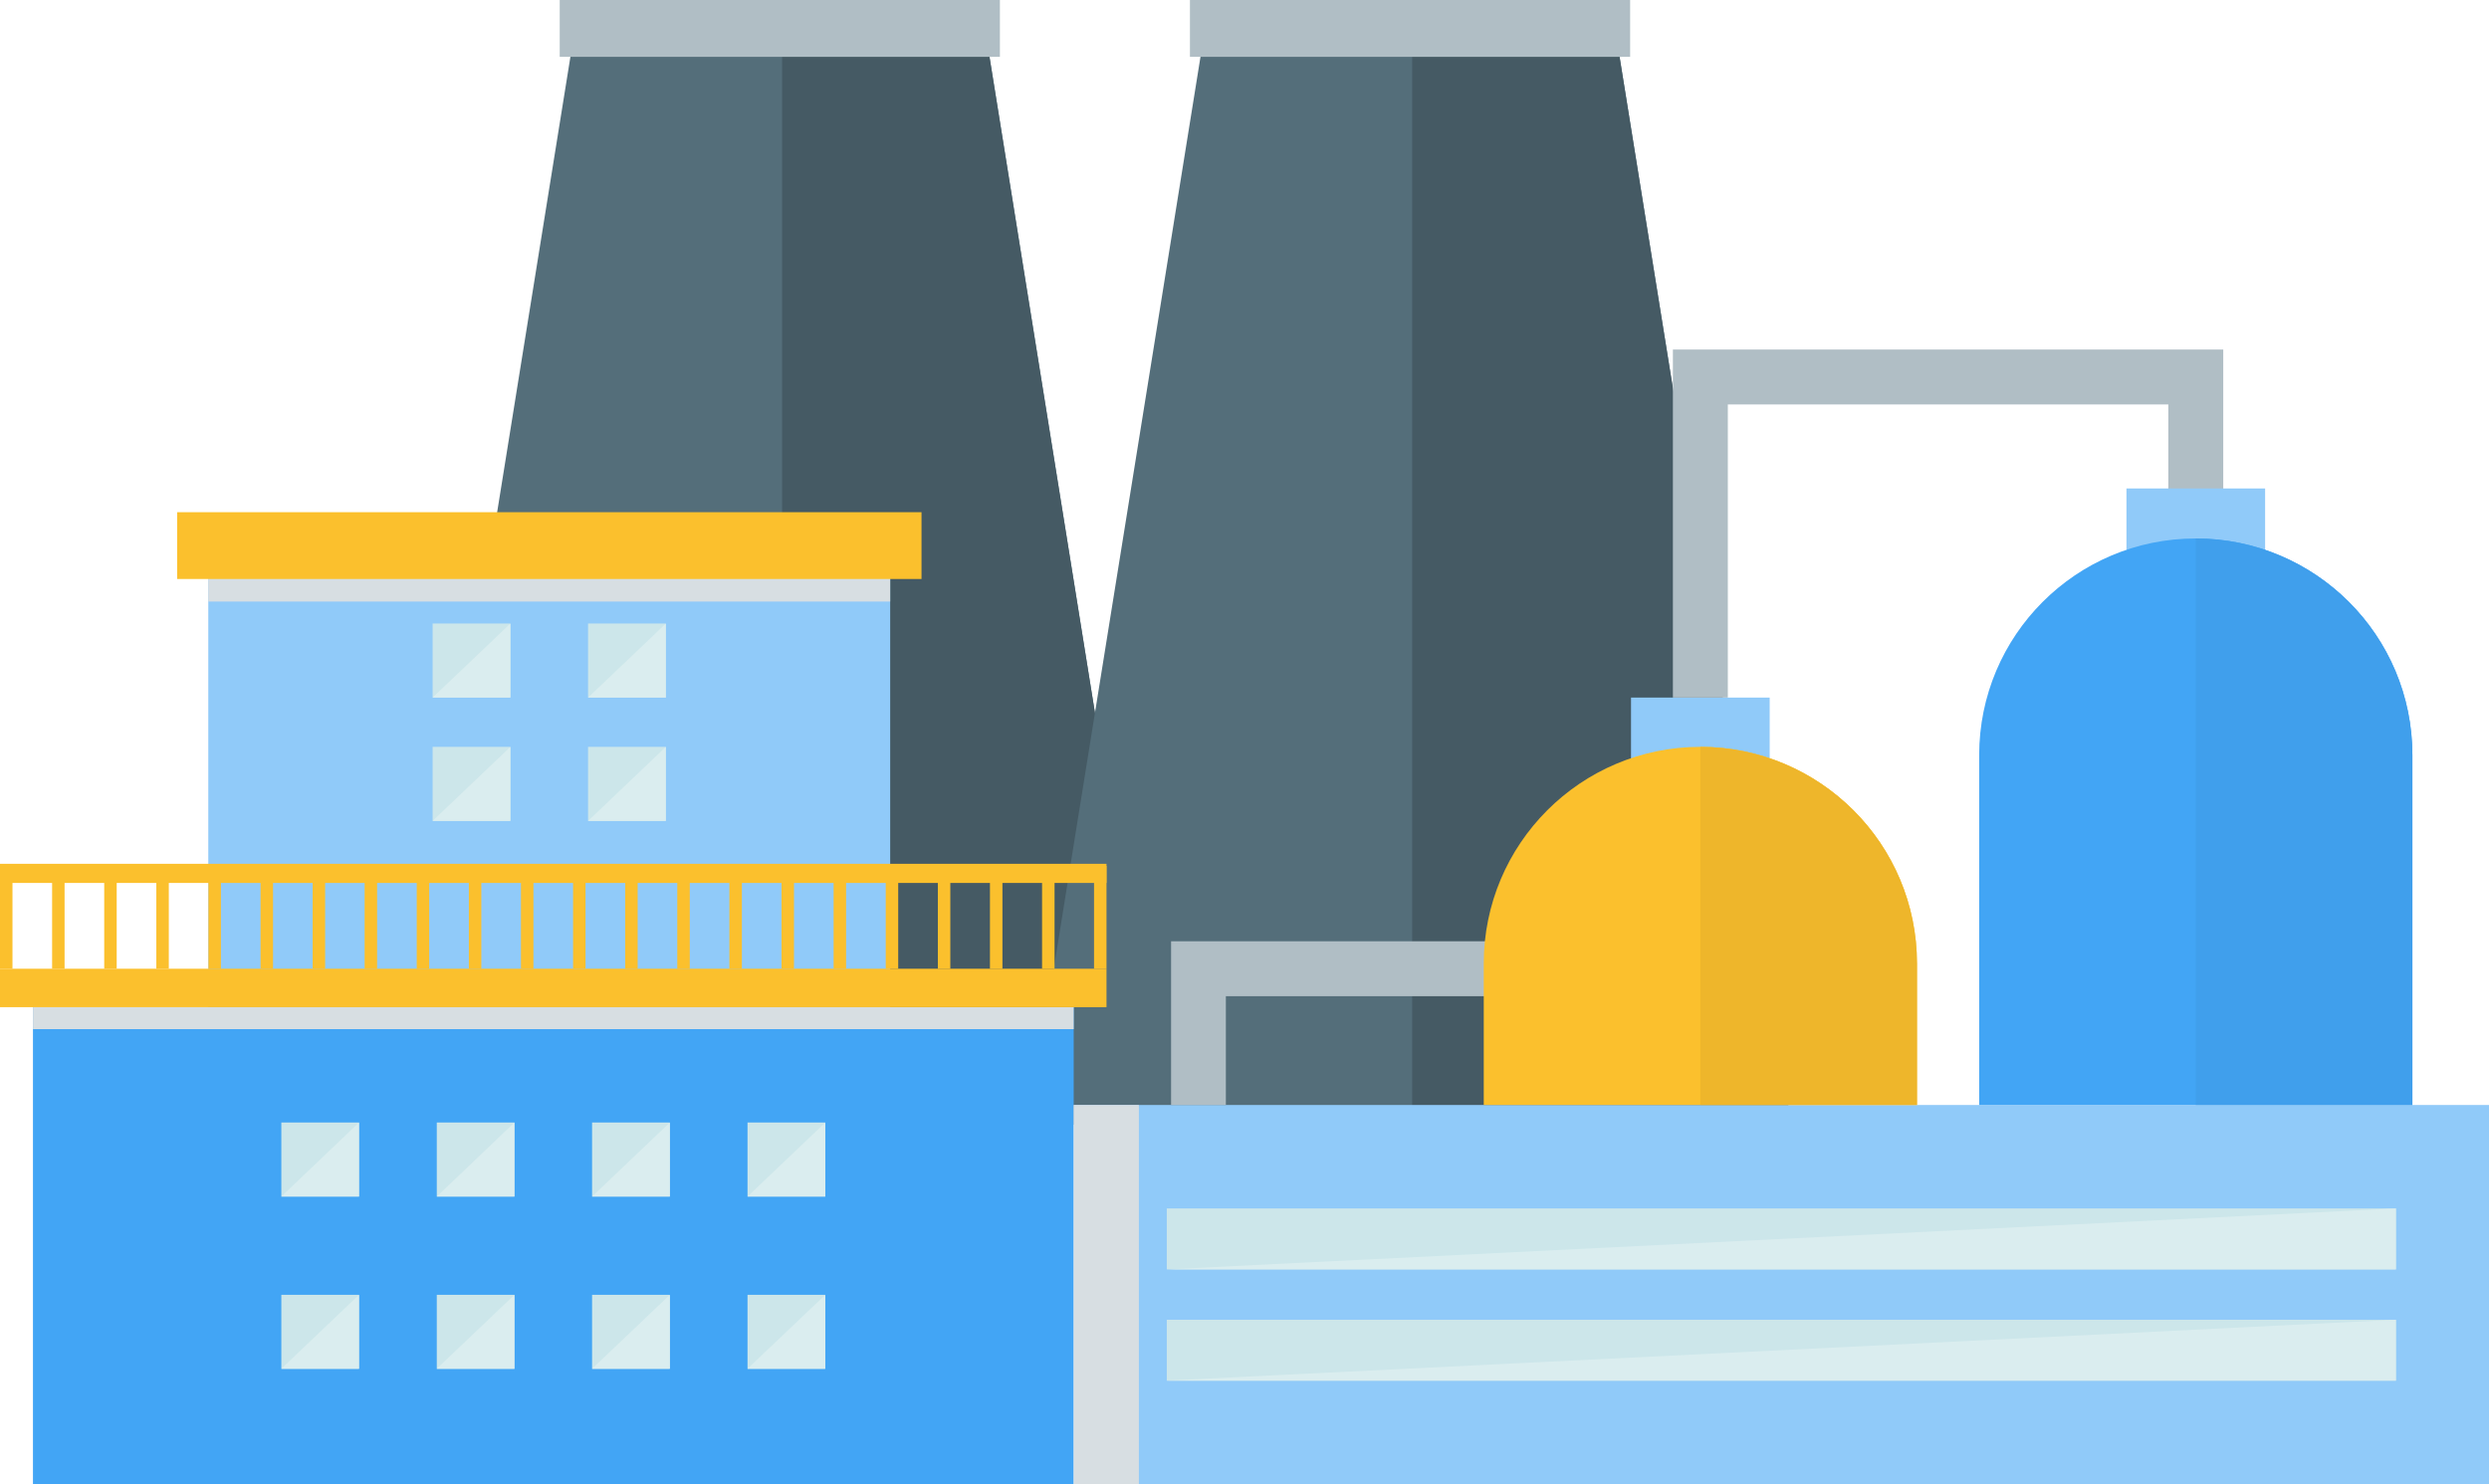 <?xml version="1.0" encoding="UTF-8"?><svg xmlns="http://www.w3.org/2000/svg" viewBox="0 0 167.65 100"><defs><style>.cls-1{fill:#90caf9;}.cls-2{fill:#546e7a;}.cls-3{fill:#42a5f5;}.cls-4{fill:#455a64;}.cls-5{isolation:isolate;}.cls-6{fill:#fbc02d;}.cls-7,.cls-8{fill:#d7dee2;}.cls-9{fill:#daedef;}.cls-10{fill:#409fec;}.cls-11{fill:#eeb62b;}.cls-8,.cls-12{mix-blend-mode:multiply;}.cls-13{fill:#cce6ea;}.cls-14{fill:#b0bec5;}</style></defs><g class="cls-5"><g id="_レイヤー_2"><g id="_デザイン"><g><g><polygon class="cls-2" points="78.21 75.77 26.85 75.77 38.77 1.66 66.3 1.66 78.21 75.77"/><polygon class="cls-4" points="78.21 75.77 52.68 75.77 52.68 1.66 66.3 1.66 78.21 75.77"/><rect class="cls-14" x="37.7" width="29.65" height="3.83"/></g><g><polygon class="cls-2" points="120.66 75.77 69.29 75.77 81.21 1.66 108.74 1.66 120.66 75.77"/><polygon class="cls-4" points="120.66 75.77 95.12 75.77 95.12 1.66 108.74 1.66 120.66 75.77"/><rect class="cls-14" x="80.15" width="29.65" height="3.83"/></g><rect class="cls-1" x="14.03" y="37.71" width="45.93" height="32.14"/><rect class="cls-8" x="14.03" y="37.71" width="45.93" height="2.82"/><rect class="cls-3" x="2.22" y="67.86" width="70.1" height="32.14"/><rect class="cls-1" x="72.32" y="74.45" width="95.33" height="25.55"/><g class="cls-12"><rect class="cls-7" x="72.32" y="74.45" width="4.39" height="25.55"/></g><rect class="cls-8" x="2.22" y="67.86" width="70.1" height="1.48"/><g><rect class="cls-6" y="65.27" width="74.53" height="2.59"/><rect class="cls-6" y="58.2" width="74.53" height="1.29"/><g><rect class="cls-6" y="58.34" width=".84" height="6.93"/><rect class="cls-6" x="3.51" y="58.34" width=".84" height="6.93"/><rect class="cls-6" x="7.02" y="58.34" width=".84" height="6.93"/><rect class="cls-6" x="10.53" y="58.34" width=".84" height="6.93"/><rect class="cls-6" x="14.04" y="58.34" width=".84" height="6.93"/><rect class="cls-6" x="17.55" y="58.34" width=".84" height="6.93"/><rect class="cls-6" x="21.06" y="58.34" width=".84" height="6.93"/><rect class="cls-6" x="24.56" y="58.34" width=".84" height="6.93"/><rect class="cls-6" x="28.07" y="58.34" width=".84" height="6.93"/><rect class="cls-6" x="31.58" y="58.34" width=".84" height="6.93"/><rect class="cls-6" x="35.09" y="58.34" width=".84" height="6.93"/><rect class="cls-6" x="38.6" y="58.34" width=".84" height="6.93"/><rect class="cls-6" x="42.11" y="58.34" width=".84" height="6.93"/><rect class="cls-6" x="45.62" y="58.34" width=".84" height="6.93"/><rect class="cls-6" x="49.13" y="58.34" width=".84" height="6.93"/><rect class="cls-6" x="52.64" y="58.34" width=".84" height="6.93"/><rect class="cls-6" x="56.15" y="58.34" width=".84" height="6.93"/><rect class="cls-6" x="59.66" y="58.34" width=".84" height="6.93"/><rect class="cls-6" x="63.17" y="58.34" width=".84" height="6.93"/><rect class="cls-6" x="66.68" y="58.34" width=".84" height="6.93"/><rect class="cls-6" x="70.19" y="58.34" width=".84" height="6.93"/><rect class="cls-6" x="73.69" y="58.34" width=".84" height="6.93"/></g></g><g><rect class="cls-13" x="18.95" y="87.24" width="5.23" height="4.99"/><rect class="cls-13" x="29.42" y="87.24" width="5.23" height="4.99"/><rect class="cls-13" x="39.88" y="87.24" width="5.23" height="4.99"/><rect class="cls-13" x="50.35" y="87.24" width="5.23" height="4.99"/></g><g><rect class="cls-13" x="18.95" y="75.63" width="5.23" height="4.99"/><rect class="cls-13" x="29.42" y="75.63" width="5.23" height="4.99"/><rect class="cls-13" x="39.88" y="75.63" width="5.23" height="4.99"/><rect class="cls-13" x="50.35" y="75.63" width="5.23" height="4.99"/></g><g><rect class="cls-13" x="29.14" y="42.01" width="5.23" height="4.99"/><rect class="cls-13" x="39.61" y="42.01" width="5.23" height="4.99"/></g><g><rect class="cls-13" x="29.14" y="50.32" width="5.23" height="4.99"/><rect class="cls-13" x="39.61" y="50.32" width="5.23" height="4.99"/></g><polygon class="cls-14" points="82.57 74.45 78.88 74.45 78.88 63.42 104.87 63.42 104.87 67.12 82.57 67.12 82.57 74.45"/><rect class="cls-6" x="11.93" y="34.51" width="50.14" height="4.5"/><rect class="cls-1" x="109.86" y="47" width="9.34" height="6.74"/><path class="cls-6" d="m129.12,64.92v9.53h-29.18v-9.53c0-8.06,6.53-14.6,14.59-14.6,4.03,0,7.68,1.64,10.32,4.28s4.27,6.29,4.27,10.32Z"/><polygon class="cls-14" points="116.38 47 112.68 47 112.68 23.55 149.75 23.55 149.75 34.44 146.05 34.44 146.05 27.25 116.38 27.25 116.38 47"/><g><rect class="cls-13" x="78.59" y="81.42" width="82.79" height="4.11"/><rect class="cls-13" x="78.59" y="88.92" width="82.79" height="4.11"/></g><polygon class="cls-9" points="24.18 92.22 18.95 92.22 24.18 87.24 24.18 92.22"/><polygon class="cls-9" points="34.65 92.22 29.42 92.22 34.65 87.24 34.65 92.22"/><polygon class="cls-9" points="45.12 92.22 39.88 92.22 45.12 87.24 45.12 92.22"/><polygon class="cls-9" points="55.59 92.22 50.35 92.22 55.59 87.24 55.59 92.22"/><polygon class="cls-9" points="24.18 80.62 18.95 80.62 24.18 75.63 24.18 80.62"/><polygon class="cls-9" points="34.65 80.62 29.42 80.62 34.65 75.63 34.65 80.62"/><polygon class="cls-9" points="45.12 80.62 39.88 80.62 45.12 75.63 45.12 80.62"/><polygon class="cls-9" points="55.59 80.62 50.35 80.62 55.59 75.63 55.59 80.62"/><polygon class="cls-9" points="34.38 47 29.14 47 34.38 42.01 34.38 47"/><polygon class="cls-9" points="44.85 47 39.61 47 44.85 42.01 44.85 47"/><polygon class="cls-9" points="34.38 55.31 29.14 55.31 34.38 50.32 34.38 55.31"/><polygon class="cls-9" points="44.85 55.31 39.61 55.31 44.85 50.32 44.85 55.31"/><polygon class="cls-9" points="161.38 85.53 78.59 85.53 161.38 81.42 161.38 85.53"/><polygon class="cls-9" points="161.38 93.02 78.59 93.02 161.38 88.92 161.38 93.02"/><rect class="cls-1" x="143.23" y="32.91" width="9.34" height="6.74"/><path class="cls-3" d="m162.49,50.88v23.57h-29.18v-23.57c0-8.06,6.53-14.6,14.59-14.6,4.03,0,7.68,1.64,10.32,4.28s4.27,6.29,4.27,10.32Z"/><path class="cls-11" d="m129.12,64.92v9.53h-14.59v-24.13c4.03,0,7.68,1.64,10.32,4.28s4.27,6.29,4.27,10.32Z"/><path class="cls-10" d="m162.49,50.88v23.57h-14.59v-38.17c4.03,0,7.68,1.64,10.32,4.28s4.27,6.29,4.27,10.32Z"/></g></g></g></g></svg>